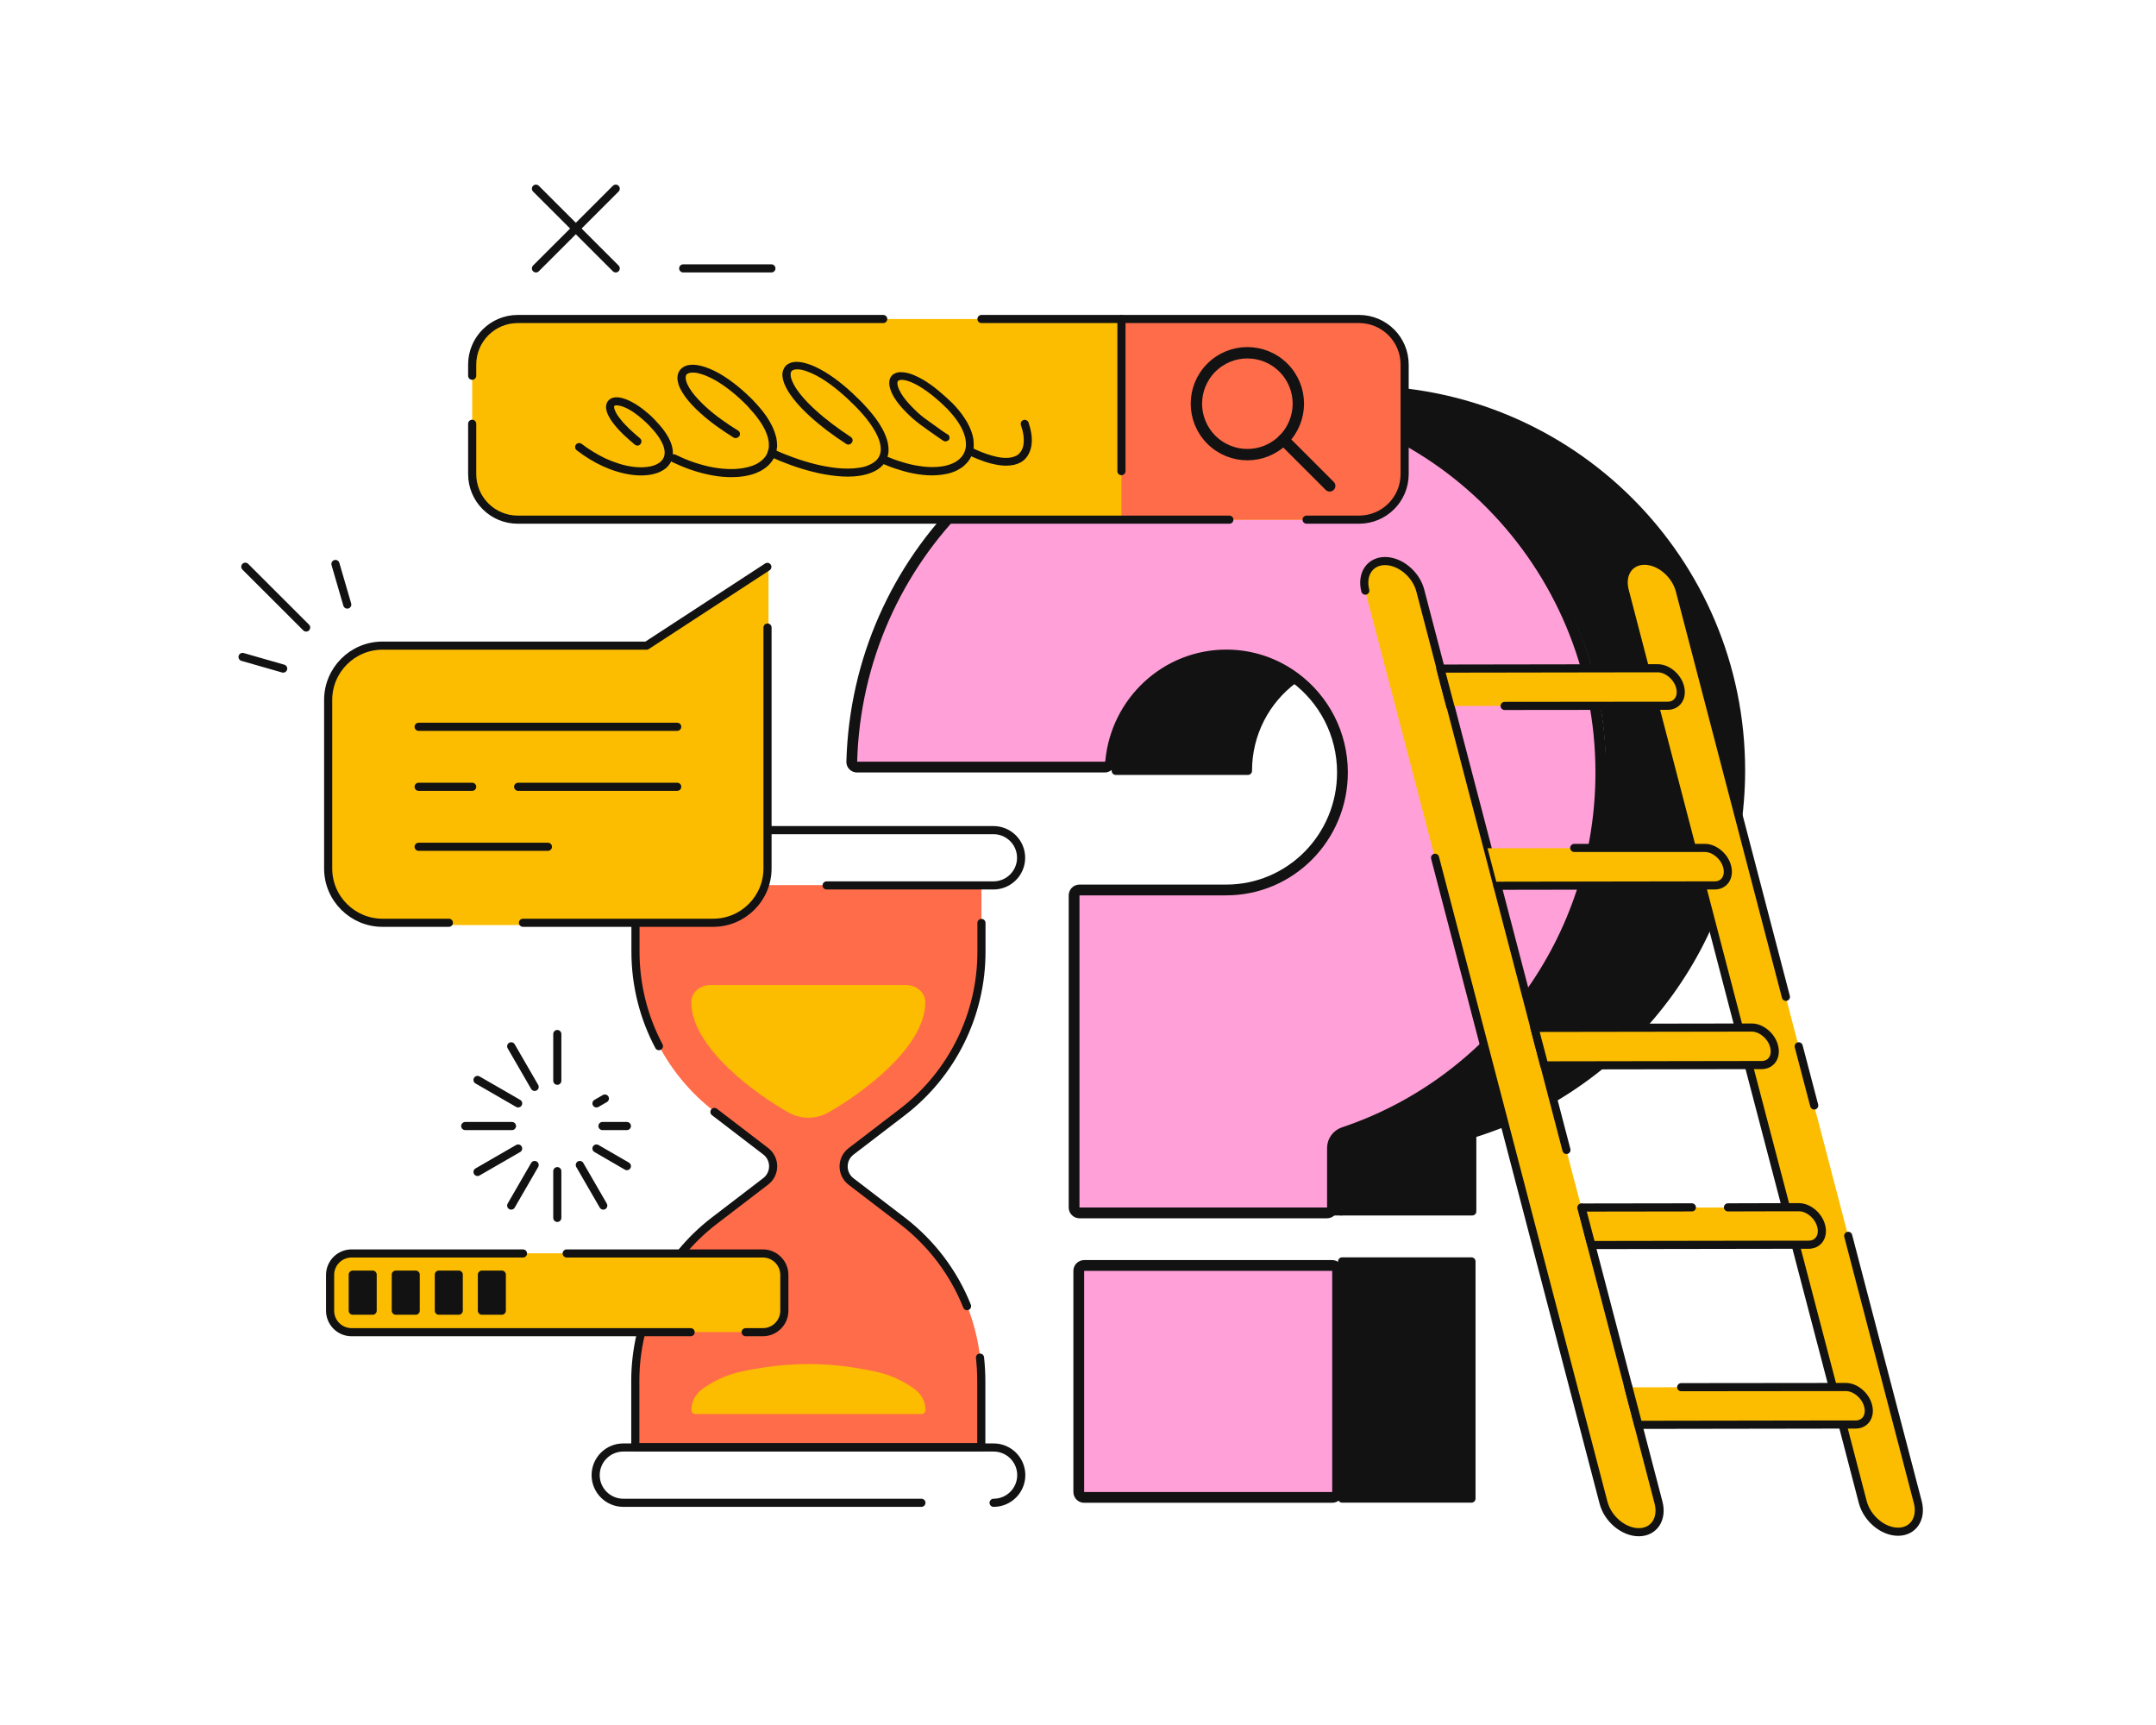 <svg width="400" height="320" viewBox="0 0 400 320" fill="none" xmlns="http://www.w3.org/2000/svg">
<path d="M201.143 234.754H247.162C247.714 234.754 248.162 235.201 248.162 235.754V276.778C248.162 277.33 247.714 277.778 247.162 277.778H201.143C200.59 277.778 200.143 277.33 200.143 276.778V235.754C200.143 235.201 200.59 234.754 201.143 234.754Z" fill="#FFA1D8" stroke="#121212" stroke-width="2"/>
<path d="M240.274 73.395H240.244" stroke="#121212" stroke-width="1.507" stroke-miterlimit="10" stroke-linecap="round" stroke-linejoin="round"/>
<path d="M323.019 142.895C323.019 174.631 302.032 201.477 273.149 210.356V224.725H248.801V210.326C277.685 201.477 298.672 174.631 298.672 142.866C298.672 103.901 267.056 72.315 228.055 72.315H252.404C291.436 72.345 323.019 103.931 323.019 142.895Z" fill="#121212" stroke="#121212" stroke-width="1.507" stroke-miterlimit="10" stroke-linecap="round" stroke-linejoin="round"/>
<path d="M248.83 224.725H223.16" stroke="#121212" stroke-width="1.507" stroke-miterlimit="10" stroke-linecap="round" stroke-linejoin="round"/>
<path d="M240 126.071C234.858 129.898 231.531 136.051 231.531 143H207C207 131.398 216.286 122 227.75 122C232.347 122 236.582 123.531 240 126.071Z" fill="#121212" stroke="#121212" stroke-width="1.507" stroke-miterlimit="10" stroke-linecap="round" stroke-linejoin="round"/>
<path d="M273 234H249V278H273V234Z" fill="#121212" stroke="#121212" stroke-width="1.507" stroke-miterlimit="10" stroke-linecap="round" stroke-linejoin="round"/>
<path d="M297 143.3C297 174.414 277.006 200.806 249.298 210.077C248.072 210.487 247.212 211.632 247.212 212.951V224C247.212 224.552 246.765 225 246.212 225H200.275C199.723 225 199.275 224.552 199.275 224V166.096C199.275 165.544 199.723 165.096 200.275 165.096H227.5C239.423 165.096 249.063 155.331 249.063 143.3C249.063 136.092 245.607 129.706 240.266 125.734C236.683 123.064 232.279 121.504 227.53 121.504C216.306 121.504 207.106 130.158 206.065 141.209C206.005 141.855 205.498 142.3 204.968 142.3H159C158.444 142.3 158.013 141.85 158.027 141.323C159.062 103.401 189.779 73 227.5 73C265.875 73 297 104.463 297 143.3Z" fill="#FFA1D8" stroke="#121212" stroke-width="2"/>
<path d="M96.07 96.401H252.103C256.787 96.401 260.57 92.622 260.57 87.943V67.636C260.57 62.956 256.787 59.177 252.103 59.177H96.07C91.387 59.177 87.603 62.956 87.603 67.636V87.943C87.603 92.622 91.387 96.401 96.07 96.401Z" fill="#FCBD00"/>
<path d="M251.833 96.401H208.059V59.177H251.833C256.667 59.177 260.6 63.106 260.6 67.936V87.643C260.6 92.502 256.667 96.401 251.833 96.401Z" fill="#FF6C4A"/>
<path d="M242.405 96.401H252.133C256.817 96.401 260.6 92.622 260.6 87.943V67.636C260.6 62.956 256.817 59.177 252.133 59.177H182.088" stroke="#121212" stroke-width="1.507" stroke-miterlimit="10" stroke-linecap="round" stroke-linejoin="round"/>
<path d="M87.603 78.614V87.943C87.603 92.622 91.387 96.402 96.07 96.402H228.084" stroke="#121212" stroke-width="1.507" stroke-miterlimit="10" stroke-linecap="round" stroke-linejoin="round"/>
<path d="M163.864 59.177H96.07C91.387 59.177 87.603 62.956 87.603 67.636V69.705" stroke="#121212" stroke-width="1.507" stroke-miterlimit="10" stroke-linecap="round" stroke-linejoin="round"/>
<path d="M208.059 59.177V87.403" stroke="#121212" stroke-width="1.507" stroke-miterlimit="10" stroke-linecap="round" stroke-linejoin="round"/>
<path d="M238.112 81.57C241.805 77.88 241.805 71.897 238.112 68.207C234.418 64.518 228.43 64.518 224.737 68.207C221.043 71.897 221.043 77.88 224.737 81.57C228.43 85.26 234.418 85.26 238.112 81.57Z" stroke="#121212" stroke-width="2.11" stroke-miterlimit="10" stroke-linecap="round" stroke-linejoin="round"/>
<path d="M238.111 81.554L246.698 90.133" stroke="#121212" stroke-width="2.11" stroke-miterlimit="10" stroke-linecap="round" stroke-linejoin="round"/>
<path d="M117.778 82.484C116.337 81.284 114.926 80.024 113.755 78.494C113.455 78.104 113.184 77.684 112.944 77.234C112.824 76.994 112.704 76.754 112.614 76.484C112.524 76.215 112.464 75.944 112.434 75.585C112.434 75.255 112.494 74.835 112.734 74.475C112.854 74.295 113.034 74.145 113.184 74.025C113.364 73.935 113.545 73.845 113.695 73.785C114.385 73.605 114.926 73.725 115.436 73.845C116.457 74.115 117.327 74.595 118.138 75.105C118.949 75.615 119.699 76.215 120.42 76.844C121.141 77.475 121.771 78.164 122.402 78.884C123.032 79.604 123.602 80.384 124.083 81.284C124.533 82.154 124.894 83.174 124.834 84.313C124.834 84.583 124.743 84.883 124.683 85.153C124.653 85.303 124.563 85.423 124.533 85.543L124.443 85.753C124.413 85.813 124.353 85.873 124.323 85.933C124.233 86.053 124.173 86.173 124.083 86.293L123.783 86.623C123.693 86.743 123.572 86.833 123.483 86.893C123.362 86.983 123.272 87.073 123.152 87.133C122.251 87.733 121.231 88.003 120.24 88.123C119.249 88.243 118.258 88.213 117.298 88.093C113.455 87.583 109.972 85.813 106.999 83.533C106.669 83.294 106.609 82.814 106.849 82.484C107.089 82.154 107.57 82.094 107.9 82.334C109.311 83.413 110.842 84.344 112.434 85.093C114.055 85.813 115.736 86.383 117.478 86.593C118.348 86.713 119.219 86.713 120.03 86.623C120.87 86.533 121.651 86.293 122.282 85.873C122.882 85.453 123.272 84.853 123.302 84.164C123.362 83.444 123.122 82.664 122.732 81.944C122.342 81.194 121.831 80.504 121.261 79.844C120.69 79.184 120.06 78.524 119.399 77.954C118.739 77.355 118.048 76.814 117.327 76.334C116.607 75.885 115.826 75.465 115.076 75.285C114.715 75.195 114.325 75.165 114.115 75.225C113.995 75.255 113.965 75.285 113.965 75.315C113.965 75.315 113.935 75.405 113.935 75.525C113.935 75.764 114.085 76.154 114.265 76.515C114.445 76.874 114.685 77.234 114.956 77.564C116.007 78.944 117.358 80.144 118.739 81.314C119.069 81.584 119.099 82.064 118.829 82.364C118.589 82.724 118.108 82.754 117.778 82.484Z" fill="#121212"/>
<path d="M136.092 81.164C133.9 79.784 131.768 78.314 129.847 76.545C128.886 75.675 127.955 74.715 127.145 73.635C126.755 73.095 126.394 72.495 126.094 71.865C125.944 71.535 125.824 71.175 125.764 70.815C125.674 70.425 125.644 70.006 125.734 69.585C125.764 69.376 125.854 69.135 125.974 68.926C126.094 68.716 126.244 68.506 126.424 68.356C126.785 68.026 127.205 67.846 127.595 67.756C128.406 67.576 129.126 67.666 129.817 67.816C131.198 68.116 132.399 68.686 133.57 69.346C135.852 70.695 137.863 72.375 139.695 74.235C140.595 75.195 141.466 76.155 142.217 77.265C142.967 78.374 143.598 79.574 143.958 80.954C144.078 81.284 144.078 81.644 144.138 82.004C144.168 82.184 144.138 82.364 144.168 82.544C144.168 82.724 144.198 82.904 144.138 83.084C144.078 83.834 143.838 84.554 143.448 85.213C143.058 85.844 142.547 86.413 141.946 86.833C141.796 86.953 141.646 87.043 141.496 87.133C141.346 87.223 141.196 87.313 141.046 87.403L140.566 87.613C140.475 87.643 140.415 87.703 140.325 87.733L140.085 87.823C138.794 88.303 137.413 88.483 136.092 88.513C134.771 88.543 133.42 88.423 132.129 88.183C130.838 87.943 129.577 87.613 128.316 87.193C127.085 86.773 125.884 86.263 124.683 85.693C124.323 85.513 124.143 85.064 124.323 84.704C124.503 84.344 124.953 84.164 125.313 84.344H125.344C126.454 84.883 127.595 85.394 128.796 85.783C129.967 86.173 131.168 86.503 132.369 86.713C133.57 86.923 134.801 87.043 136.032 87.013C137.233 86.983 138.434 86.803 139.544 86.413C140.655 86.023 141.586 85.364 142.157 84.464C142.397 84.014 142.577 83.504 142.637 82.964C142.667 82.844 142.637 82.694 142.637 82.544C142.637 82.394 142.637 82.274 142.637 82.124C142.577 81.854 142.577 81.584 142.487 81.284C142.217 80.174 141.646 79.094 140.956 78.105C140.265 77.085 139.454 76.185 138.614 75.255C136.873 73.485 134.951 71.865 132.819 70.606C131.768 70.006 130.658 69.496 129.517 69.226C128.976 69.106 128.406 69.076 127.955 69.166C127.745 69.226 127.565 69.316 127.445 69.406C127.325 69.496 127.265 69.645 127.235 69.826C127.145 70.186 127.295 70.725 127.505 71.235C127.745 71.745 128.046 72.255 128.406 72.735C129.126 73.695 129.997 74.595 130.898 75.435C132.729 77.115 134.801 78.554 136.933 79.874C137.293 80.084 137.383 80.564 137.173 80.894C136.902 81.254 136.452 81.374 136.092 81.164Z" fill="#121212"/>
<path d="M157.019 82.364C154.617 80.804 152.336 79.124 150.204 77.174C149.153 76.214 148.132 75.165 147.231 74.025C146.781 73.455 146.361 72.855 146.001 72.195C145.64 71.535 145.31 70.815 145.19 69.975C145.13 69.555 145.13 69.075 145.34 68.566C145.43 68.326 145.58 68.086 145.76 67.876C145.941 67.696 146.181 67.516 146.391 67.426C146.841 67.186 147.292 67.156 147.712 67.126C148.132 67.126 148.522 67.156 148.913 67.246C150.444 67.576 151.765 68.236 153.026 68.986C155.518 70.485 157.68 72.405 159.691 74.415C160.682 75.434 161.643 76.515 162.514 77.684C163.354 78.854 164.135 80.144 164.585 81.644C164.795 82.394 164.915 83.204 164.825 84.013C164.705 84.853 164.345 85.693 163.774 86.293C163.204 86.923 162.483 87.343 161.763 87.643C161.042 87.943 160.292 88.123 159.571 88.243C158.1 88.483 156.629 88.453 155.188 88.303C153.747 88.153 152.336 87.913 150.924 87.553C148.132 86.863 145.43 85.873 142.848 84.703C142.458 84.523 142.308 84.104 142.488 83.714C142.668 83.324 143.088 83.174 143.478 83.353C146.001 84.493 148.612 85.453 151.285 86.113C152.636 86.443 153.987 86.683 155.338 86.833C156.689 86.953 158.07 86.983 159.361 86.773C160.022 86.683 160.652 86.533 161.222 86.263C161.793 86.023 162.303 85.693 162.693 85.273C163.084 84.853 163.294 84.344 163.384 83.774C163.444 83.204 163.384 82.604 163.204 81.974C162.844 80.744 162.153 79.574 161.373 78.494C160.592 77.384 159.661 76.365 158.7 75.374C156.749 73.425 154.647 71.565 152.336 70.156C151.164 69.465 149.934 68.866 148.703 68.596C148.102 68.476 147.471 68.476 147.111 68.656C146.931 68.745 146.841 68.866 146.751 69.015C146.691 69.195 146.661 69.436 146.691 69.706C146.751 70.245 147.021 70.845 147.321 71.415C147.622 71.985 148.012 72.525 148.432 73.065C149.273 74.115 150.234 75.105 151.255 76.034C153.296 77.894 155.548 79.544 157.86 81.074C158.19 81.284 158.28 81.734 158.07 82.064C157.8 82.484 157.349 82.573 157.019 82.364Z" fill="#121212"/>
<path d="M175.003 81.764C174.493 81.434 174.042 81.104 173.562 80.774L172.151 79.784C171.67 79.454 171.22 79.124 170.74 78.764C170.5 78.584 170.289 78.404 170.049 78.224C169.809 78.044 169.599 77.834 169.359 77.654C168.488 76.874 167.647 76.035 166.897 75.135C166.146 74.205 165.456 73.215 165.095 71.895C165.065 71.715 165.005 71.565 165.005 71.385C165.005 71.295 164.975 71.205 164.975 71.115L165.005 70.815C165.005 70.755 165.005 70.725 165.005 70.665L165.035 70.515C165.065 70.425 165.095 70.305 165.125 70.216C165.185 70.125 165.215 70.005 165.275 69.915C165.335 69.826 165.426 69.736 165.486 69.645L165.606 69.525L165.756 69.436C165.846 69.376 165.936 69.285 166.056 69.256C166.266 69.166 166.446 69.106 166.657 69.076C166.747 69.046 166.837 69.046 166.957 69.046H167.227C167.407 69.046 167.587 69.076 167.737 69.076C169.058 69.256 170.139 69.826 171.19 70.395C172.211 70.995 173.172 71.685 174.072 72.435C174.973 73.185 175.844 73.965 176.685 74.775C177.495 75.615 178.276 76.515 178.936 77.534C179.597 78.524 180.167 79.634 180.467 80.864C180.528 81.164 180.618 81.464 180.618 81.794L180.648 82.274V82.754V82.994L180.618 83.234L180.528 83.714C180.437 84.044 180.347 84.373 180.197 84.643C179.927 85.273 179.507 85.783 179.026 86.233L178.666 86.563C178.546 86.653 178.396 86.743 178.276 86.833C178.005 87.013 177.735 87.163 177.435 87.313C176.294 87.853 175.063 88.063 173.862 88.153C172.661 88.243 171.46 88.153 170.289 87.973C169.118 87.793 167.978 87.523 166.867 87.163C165.756 86.833 164.645 86.413 163.594 85.963C163.204 85.813 163.024 85.363 163.174 84.973C163.324 84.583 163.774 84.403 164.165 84.554H164.194C165.215 84.973 166.266 85.394 167.317 85.693C168.368 86.023 169.449 86.293 170.529 86.443C171.61 86.623 172.721 86.683 173.772 86.623C174.823 86.563 175.904 86.353 176.805 85.933C177.705 85.513 178.486 84.853 178.876 83.983C178.996 83.774 179.026 83.534 179.116 83.324L179.177 82.964L179.206 82.784V82.604V82.244L179.177 81.884C179.177 81.644 179.086 81.374 179.056 81.134C178.816 80.144 178.336 79.184 177.735 78.284C177.135 77.384 176.414 76.544 175.664 75.765C174.102 74.205 172.361 72.735 170.5 71.625C169.569 71.085 168.548 70.606 167.617 70.485C167.167 70.425 166.747 70.515 166.626 70.665C166.476 70.755 166.446 71.175 166.567 71.595C166.686 72.045 166.897 72.495 167.167 72.945C167.437 73.395 167.737 73.845 168.098 74.265C168.788 75.105 169.569 75.885 170.379 76.635C170.59 76.814 170.8 76.995 171.01 77.174C171.22 77.355 171.43 77.504 171.67 77.684C172.121 78.014 172.571 78.344 173.052 78.674L174.433 79.664C174.883 79.994 175.363 80.324 175.814 80.594H175.844C176.174 80.804 176.264 81.254 176.054 81.584C175.784 81.884 175.333 81.974 175.003 81.764Z" fill="#121212"/>
<path d="M190.825 78.374C191.275 79.754 191.605 81.254 191.335 82.814C191.185 83.593 190.854 84.403 190.284 85.033C189.713 85.693 188.903 86.053 188.122 86.233C186.531 86.563 185.06 86.293 183.649 85.933C182.268 85.543 180.947 85.003 179.656 84.403C179.295 84.223 179.115 83.773 179.295 83.413C179.475 83.053 179.926 82.874 180.286 83.053C181.517 83.653 182.748 84.163 184.039 84.523C185.3 84.883 186.621 85.093 187.762 84.823C188.333 84.673 188.843 84.463 189.173 84.043C189.533 83.653 189.774 83.144 189.864 82.573C190.074 81.404 189.834 80.084 189.413 78.854C189.293 78.464 189.473 78.074 189.864 77.924C190.254 77.774 190.674 78.014 190.825 78.374Z" fill="#121212"/>
<path d="M114.235 35L99.434 49.788" stroke="#121212" stroke-width="1.507" stroke-miterlimit="10" stroke-linecap="round" stroke-linejoin="round"/>
<path d="M114.235 49.788L99.434 35" stroke="#121212" stroke-width="1.507" stroke-miterlimit="10" stroke-linecap="round" stroke-linejoin="round"/>
<path d="M126.754 49.788H143.117" stroke="#121212" stroke-width="1.507" stroke-miterlimit="10" stroke-linecap="round" stroke-linejoin="round"/>
<path d="M304.044 284.296C306.865 284.296 308.486 281.837 307.705 278.808L263.51 109.66C262.73 106.63 259.788 104.171 256.966 104.171C254.144 104.171 252.522 106.63 253.303 109.66L297.498 278.808C298.309 281.867 301.22 284.296 304.044 284.296Z" fill="#FCBD00"/>
<path d="M305.184 124.028L301.432 109.63C301.043 108.1 301.251 106.75 301.911 105.73C302.574 104.741 303.683 104.11 305.096 104.11C307.917 104.11 310.828 106.57 311.639 109.6L355.804 278.718C356.585 281.746 354.963 284.206 352.142 284.206C349.319 284.206 346.407 281.746 345.597 278.718L341.845 264.318" fill="#FCBD00"/>
<path d="M290.621 213.326L263.51 109.57C262.73 106.54 259.788 104.081 256.966 104.081C254.144 104.081 252.522 106.54 253.303 109.57" stroke="#121212" stroke-width="1.507" stroke-miterlimit="10" stroke-linecap="round" stroke-linejoin="round"/>
<path d="M266.244 159.123L297.499 278.748C298.279 281.777 301.221 284.236 304.044 284.236C306.865 284.236 308.487 281.777 307.706 278.748L293.415 224.035" stroke="#121212" stroke-width="1.507" stroke-miterlimit="10" stroke-linecap="round" stroke-linejoin="round"/>
<path d="M324.43 197.578L331.337 223.945" stroke="#121212" stroke-width="1.507" stroke-miterlimit="10" stroke-linecap="round" stroke-linejoin="round"/>
<path d="M307.016 130.897L313.893 157.294" stroke="#121212" stroke-width="1.507" stroke-miterlimit="10" stroke-linecap="round" stroke-linejoin="round"/>
<path d="M342.894 229.255L355.805 278.658C356.586 281.686 354.964 284.145 352.143 284.145C349.32 284.145 346.408 281.686 345.598 278.658L341.846 264.258" stroke="#121212" stroke-width="1.507" stroke-miterlimit="10" stroke-linecap="round" stroke-linejoin="round"/>
<path d="M333.709 194.098L336.59 205.077" stroke="#121212" stroke-width="1.507" stroke-miterlimit="10" stroke-linecap="round" stroke-linejoin="round"/>
<path d="M305.184 123.938L301.432 109.54C301.043 108.01 301.251 106.66 301.911 105.64C302.574 104.65 303.683 104.021 305.096 104.021C307.917 104.021 310.828 106.48 311.639 109.51L331.336 184.919" stroke="#121212" stroke-width="1.507" stroke-miterlimit="10" stroke-linecap="round" stroke-linejoin="round"/>
<path d="M315.723 164.253L322.6 190.619" stroke="#121212" stroke-width="1.507" stroke-miterlimit="10" stroke-linecap="round" stroke-linejoin="round"/>
<path d="M333.139 230.933L340.043 257.3" stroke="#121212" stroke-width="1.507" stroke-miterlimit="10" stroke-linecap="round" stroke-linejoin="round"/>
<path d="M269.095 130.957L307.016 130.897H309.418C311.19 130.897 312.241 129.337 311.729 127.417C311.488 126.458 310.888 125.588 310.138 124.958C309.387 124.328 308.486 123.938 307.585 123.938H305.183L267.266 123.998L269.095 130.957Z" fill="#FCBD00"/>
<path d="M277.805 164.313L315.723 164.253H318.125C319.897 164.253 320.948 162.693 320.436 160.773C320.198 159.813 319.595 158.943 318.845 158.313C318.095 157.684 317.193 157.294 316.295 157.294H313.89L275.973 157.354L277.805 164.313Z" fill="#FCBD00"/>
<path d="M286.512 197.638L324.43 197.578H326.832C328.604 197.578 329.655 196.018 329.143 194.099C328.905 193.139 328.305 192.269 327.552 191.639C326.802 191.009 325.903 190.619 325.002 190.619H322.6L284.68 190.679L286.512 197.638Z" fill="#FCBD00"/>
<path d="M295.248 230.993L333.166 230.933H335.568C337.34 230.933 338.392 229.372 337.882 227.452C337.641 226.494 337.042 225.623 336.291 224.993C335.541 224.363 334.64 223.975 333.739 223.975H331.337L293.416 224.035L295.248 230.993Z" fill="#FCBD00"/>
<path d="M303.953 264.319L341.874 264.259H344.276C346.045 264.259 347.097 262.701 346.588 260.781C346.346 259.819 345.747 258.949 344.996 258.319C344.246 257.689 343.345 257.3 342.444 257.3H340.042L302.121 257.36L303.953 264.319Z" fill="#FCBD00"/>
<path d="M279.155 130.957L306.986 130.927H309.388C311.16 130.927 312.212 129.367 311.7 127.447C311.462 126.487 310.859 125.618 310.109 124.988C309.358 124.358 308.457 123.968 307.556 123.968H305.154L267.236 124.028L269.066 130.987" stroke="#121212" stroke-width="1.507" stroke-miterlimit="10" stroke-linecap="round" stroke-linejoin="round"/>
<path d="M277.805 164.313L315.723 164.253H318.124C319.896 164.253 320.948 162.693 320.436 160.773C320.198 159.813 319.595 158.943 318.845 158.313C318.094 157.684 317.193 157.294 316.292 157.294H292.065" stroke="#121212" stroke-width="1.507" stroke-miterlimit="10" stroke-linecap="round" stroke-linejoin="round"/>
<path d="M286.512 197.638L324.43 197.578H326.832C328.604 197.578 329.655 196.018 329.143 194.099C328.905 193.139 328.305 192.269 327.552 191.639C326.802 191.009 325.903 190.619 325.002 190.619H322.6L284.68 190.679L286.512 197.638Z" stroke="#121212" stroke-width="1.507" stroke-miterlimit="10" stroke-linecap="round" stroke-linejoin="round"/>
<path d="M313.894 223.975L293.416 224.005L295.248 230.964L333.166 230.903H335.568C337.34 230.903 338.392 229.345 337.882 227.426C337.641 226.464 337.042 225.593 336.291 224.964C335.541 224.334 334.64 223.945 333.739 223.945H331.337L320.587 223.975" stroke="#121212" stroke-width="1.507" stroke-miterlimit="10" stroke-linecap="round" stroke-linejoin="round"/>
<path d="M302.121 257.36L303.953 264.319L341.874 264.259H344.276C346.045 264.259 347.097 262.701 346.588 260.781C346.346 259.819 345.747 258.949 344.996 258.319C344.246 257.689 343.345 257.3 342.444 257.3H340.042L311.909 257.33" stroke="#121212" stroke-width="1.507" stroke-miterlimit="10" stroke-linecap="round" stroke-linejoin="round"/>
<path d="M117.898 164.193V176.491C117.898 188.13 123.333 199.138 132.58 206.217L142.097 213.506C143.929 214.916 143.929 217.676 142.097 219.085L132.58 226.374C123.333 233.453 117.898 244.462 117.898 256.101V268.399H182.089V256.101C182.089 244.462 176.655 233.453 167.407 226.374L157.89 219.085C156.059 217.676 156.059 214.916 157.89 213.506L167.407 206.217C176.655 199.138 182.089 188.13 182.089 176.491V164.193H117.898Z" fill="#FF6C4A"/>
<path d="M170.95 261.558C170.95 260.299 170.32 259.069 169.239 258.292C167.798 257.24 165.456 255.89 162.544 255.23C161.042 254.901 159.391 254.6 157.77 254.362C152.606 253.611 147.382 253.611 142.217 254.362C140.596 254.6 138.945 254.871 137.444 255.23C134.531 255.89 132.189 257.24 130.748 258.292C129.668 259.069 129.037 260.269 129.037 261.558H170.95Z" fill="#FCBD00" stroke="#FCBD00" stroke-width="1.507" stroke-miterlimit="10" stroke-linecap="round" stroke-linejoin="round"/>
<path d="M146.69 205.737C148.762 206.877 151.223 206.877 153.265 205.737C159.27 202.377 170.919 193.888 170.919 185.909C170.919 184.56 169.628 183.48 168.067 183.48H149.963H131.858C130.267 183.48 129.006 184.56 129.006 185.909C129.036 193.888 140.685 202.377 146.69 205.737Z" fill="#FCBD00" stroke="#FCBD00" stroke-width="1.507" stroke-miterlimit="10" stroke-linecap="round" stroke-linejoin="round"/>
<path d="M132.549 206.277L142.066 213.566C143.898 214.976 143.898 217.736 142.066 219.145L132.549 226.434C123.301 233.513 117.867 244.522 117.867 256.161V268.46H182.058V256.161C182.058 254.69 181.968 253.25 181.818 251.842" stroke="#121212" stroke-width="1.507" stroke-miterlimit="10" stroke-linecap="round" stroke-linejoin="round"/>
<path d="M139.365 164.253H117.898V176.551C117.898 182.731 119.43 188.76 122.252 194.069" stroke="#121212" stroke-width="1.507" stroke-miterlimit="10" stroke-linecap="round" stroke-linejoin="round"/>
<path d="M179.416 242.301C176.954 236.123 172.841 230.635 167.407 226.464L157.889 219.175C156.058 217.765 156.058 215.006 157.889 213.596L167.407 206.307C176.654 199.228 182.088 188.219 182.088 176.581V171.212" stroke="#121212" stroke-width="1.507" stroke-miterlimit="10" stroke-linecap="round" stroke-linejoin="round"/>
<path d="M153.355 164.252H184.31C187.162 164.252 189.444 161.943 189.444 159.123C189.444 156.273 187.132 153.994 184.31 153.994H115.646C112.794 153.994 110.512 156.304 110.512 159.123C110.512 161.973 112.823 164.252 115.646 164.252H136.572" stroke="#121212" stroke-width="1.507" stroke-miterlimit="10" stroke-linecap="round" stroke-linejoin="round"/>
<path d="M184.34 278.778C187.192 278.778 189.474 276.467 189.474 273.649C189.474 270.798 187.162 268.52 184.34 268.52H115.646C112.794 268.52 110.512 270.828 110.512 273.649C110.512 276.497 112.823 278.778 115.646 278.778H170.949" stroke="#121212" stroke-width="1.507" stroke-miterlimit="10" stroke-linecap="round" stroke-linejoin="round"/>
<path d="M61.094 161.523V130.237C61.094 124.688 65.597 120.159 71.182 120.159H120.18L142.578 105.55V120.159V161.523C142.578 167.072 138.074 171.602 132.49 171.602H71.182C65.597 171.602 61.094 167.072 61.094 161.523Z" fill="#FCBD00"/>
<path d="M83.281 171.182H70.971C65.417 171.182 60.883 166.682 60.883 161.103V129.847C60.883 124.298 65.386 119.769 70.971 119.769H119.969L142.367 105.16" stroke="#121212" stroke-width="1.507" stroke-miterlimit="10" stroke-linecap="round" stroke-linejoin="round"/>
<path d="M142.397 116.409V161.103C142.397 166.652 137.893 171.181 132.309 171.181H97.031" stroke="#121212" stroke-width="1.507" stroke-miterlimit="10" stroke-linecap="round" stroke-linejoin="round"/>
<path d="M77.666 134.827H125.644" stroke="#121212" stroke-width="1.507" stroke-miterlimit="10" stroke-linecap="round" stroke-linejoin="round"/>
<path d="M96.131 145.955H125.644" stroke="#121212" stroke-width="1.507" stroke-miterlimit="10" stroke-linecap="round" stroke-linejoin="round"/>
<path d="M77.666 145.955H87.604" stroke="#121212" stroke-width="1.507" stroke-miterlimit="10" stroke-linecap="round" stroke-linejoin="round"/>
<path d="M77.666 157.083H101.655" stroke="#121212" stroke-width="1.507" stroke-miterlimit="10" stroke-linecap="round" stroke-linejoin="round"/>
<path d="M103.396 191.819V200.488" stroke="#121212" stroke-width="1.507" stroke-miterlimit="10" stroke-linecap="round" stroke-linejoin="round"/>
<path d="M94.84 194.098L99.193 201.627" stroke="#121212" stroke-width="1.507" stroke-miterlimit="10" stroke-linecap="round" stroke-linejoin="round"/>
<path d="M88.594 200.338L96.13 204.687" stroke="#121212" stroke-width="1.507" stroke-miterlimit="10" stroke-linecap="round" stroke-linejoin="round"/>
<path d="M86.312 208.887H94.989" stroke="#121212" stroke-width="1.507" stroke-miterlimit="10" stroke-linecap="round" stroke-linejoin="round"/>
<path d="M88.594 217.405L96.13 213.056" stroke="#121212" stroke-width="1.507" stroke-miterlimit="10" stroke-linecap="round" stroke-linejoin="round"/>
<path d="M94.84 223.643L99.193 216.115" stroke="#121212" stroke-width="1.507" stroke-miterlimit="10" stroke-linecap="round" stroke-linejoin="round"/>
<path d="M103.396 225.925V217.255" stroke="#121212" stroke-width="1.507" stroke-miterlimit="10" stroke-linecap="round" stroke-linejoin="round"/>
<path d="M111.924 223.643L107.57 216.115" stroke="#121212" stroke-width="1.507" stroke-miterlimit="10" stroke-linecap="round" stroke-linejoin="round"/>
<path d="M116.307 216.326L110.662 213.056" stroke="#121212" stroke-width="1.507" stroke-miterlimit="10" stroke-linecap="round" stroke-linejoin="round"/>
<path d="M116.307 208.887H111.773" stroke="#121212" stroke-width="1.507" stroke-miterlimit="10" stroke-linecap="round" stroke-linejoin="round"/>
<path d="M112.223 203.787L110.662 204.687" stroke="#121212" stroke-width="1.507" stroke-miterlimit="10" stroke-linecap="round" stroke-linejoin="round"/>
<path d="M56.799 116.409L45.51 105.131" stroke="#121212" stroke-width="1.507" stroke-miterlimit="10" stroke-linecap="round" stroke-linejoin="round"/>
<path d="M52.536 124.028L45 121.868" stroke="#121212" stroke-width="1.507" stroke-miterlimit="10" stroke-linecap="round" stroke-linejoin="round"/>
<path d="M64.426 112.15L62.234 104.621" stroke="#121212" stroke-width="1.507" stroke-miterlimit="10" stroke-linecap="round" stroke-linejoin="round"/>
<path d="M141.525 232.495H65.235C63.043 232.495 61.242 234.264 61.242 236.482V243.112C61.242 245.303 63.014 247.102 65.235 247.102H141.525C143.717 247.102 145.518 245.333 145.518 243.112V236.482C145.518 234.264 143.747 232.495 141.525 232.495Z" fill="#FCBD00"/>
<path d="M97.03 232.525H65.235C63.043 232.525 61.242 234.294 61.242 236.512V243.142C61.242 245.333 63.014 247.132 65.235 247.132H128.135" stroke="#121212" stroke-width="1.507" stroke-miterlimit="10" stroke-linecap="round" stroke-linejoin="round"/>
<path d="M138.343 247.132H141.525C143.717 247.132 145.518 245.363 145.518 243.142V236.512C145.518 234.324 143.747 232.525 141.525 232.525H105.137" stroke="#121212" stroke-width="1.507" stroke-miterlimit="10" stroke-linecap="round" stroke-linejoin="round"/>
<path d="M69.14 236.451H65.447V243.142H69.14V236.451Z" fill="#121212" stroke="#121212" stroke-width="1.507" stroke-miterlimit="10" stroke-linecap="round" stroke-linejoin="round"/>
<path d="M77.125 236.451H73.432V243.142H77.125V236.451Z" fill="#121212" stroke="#121212" stroke-width="1.507" stroke-miterlimit="10" stroke-linecap="round" stroke-linejoin="round"/>
<path d="M85.111 236.451H81.418V243.142H85.111V236.451Z" fill="#121212" stroke="#121212" stroke-width="1.507" stroke-miterlimit="10" stroke-linecap="round" stroke-linejoin="round"/>
<path d="M93.099 236.451H89.406V243.142H93.099V236.451Z" fill="#121212" stroke="#121212" stroke-width="1.507" stroke-miterlimit="10" stroke-linecap="round" stroke-linejoin="round"/>
</svg>
